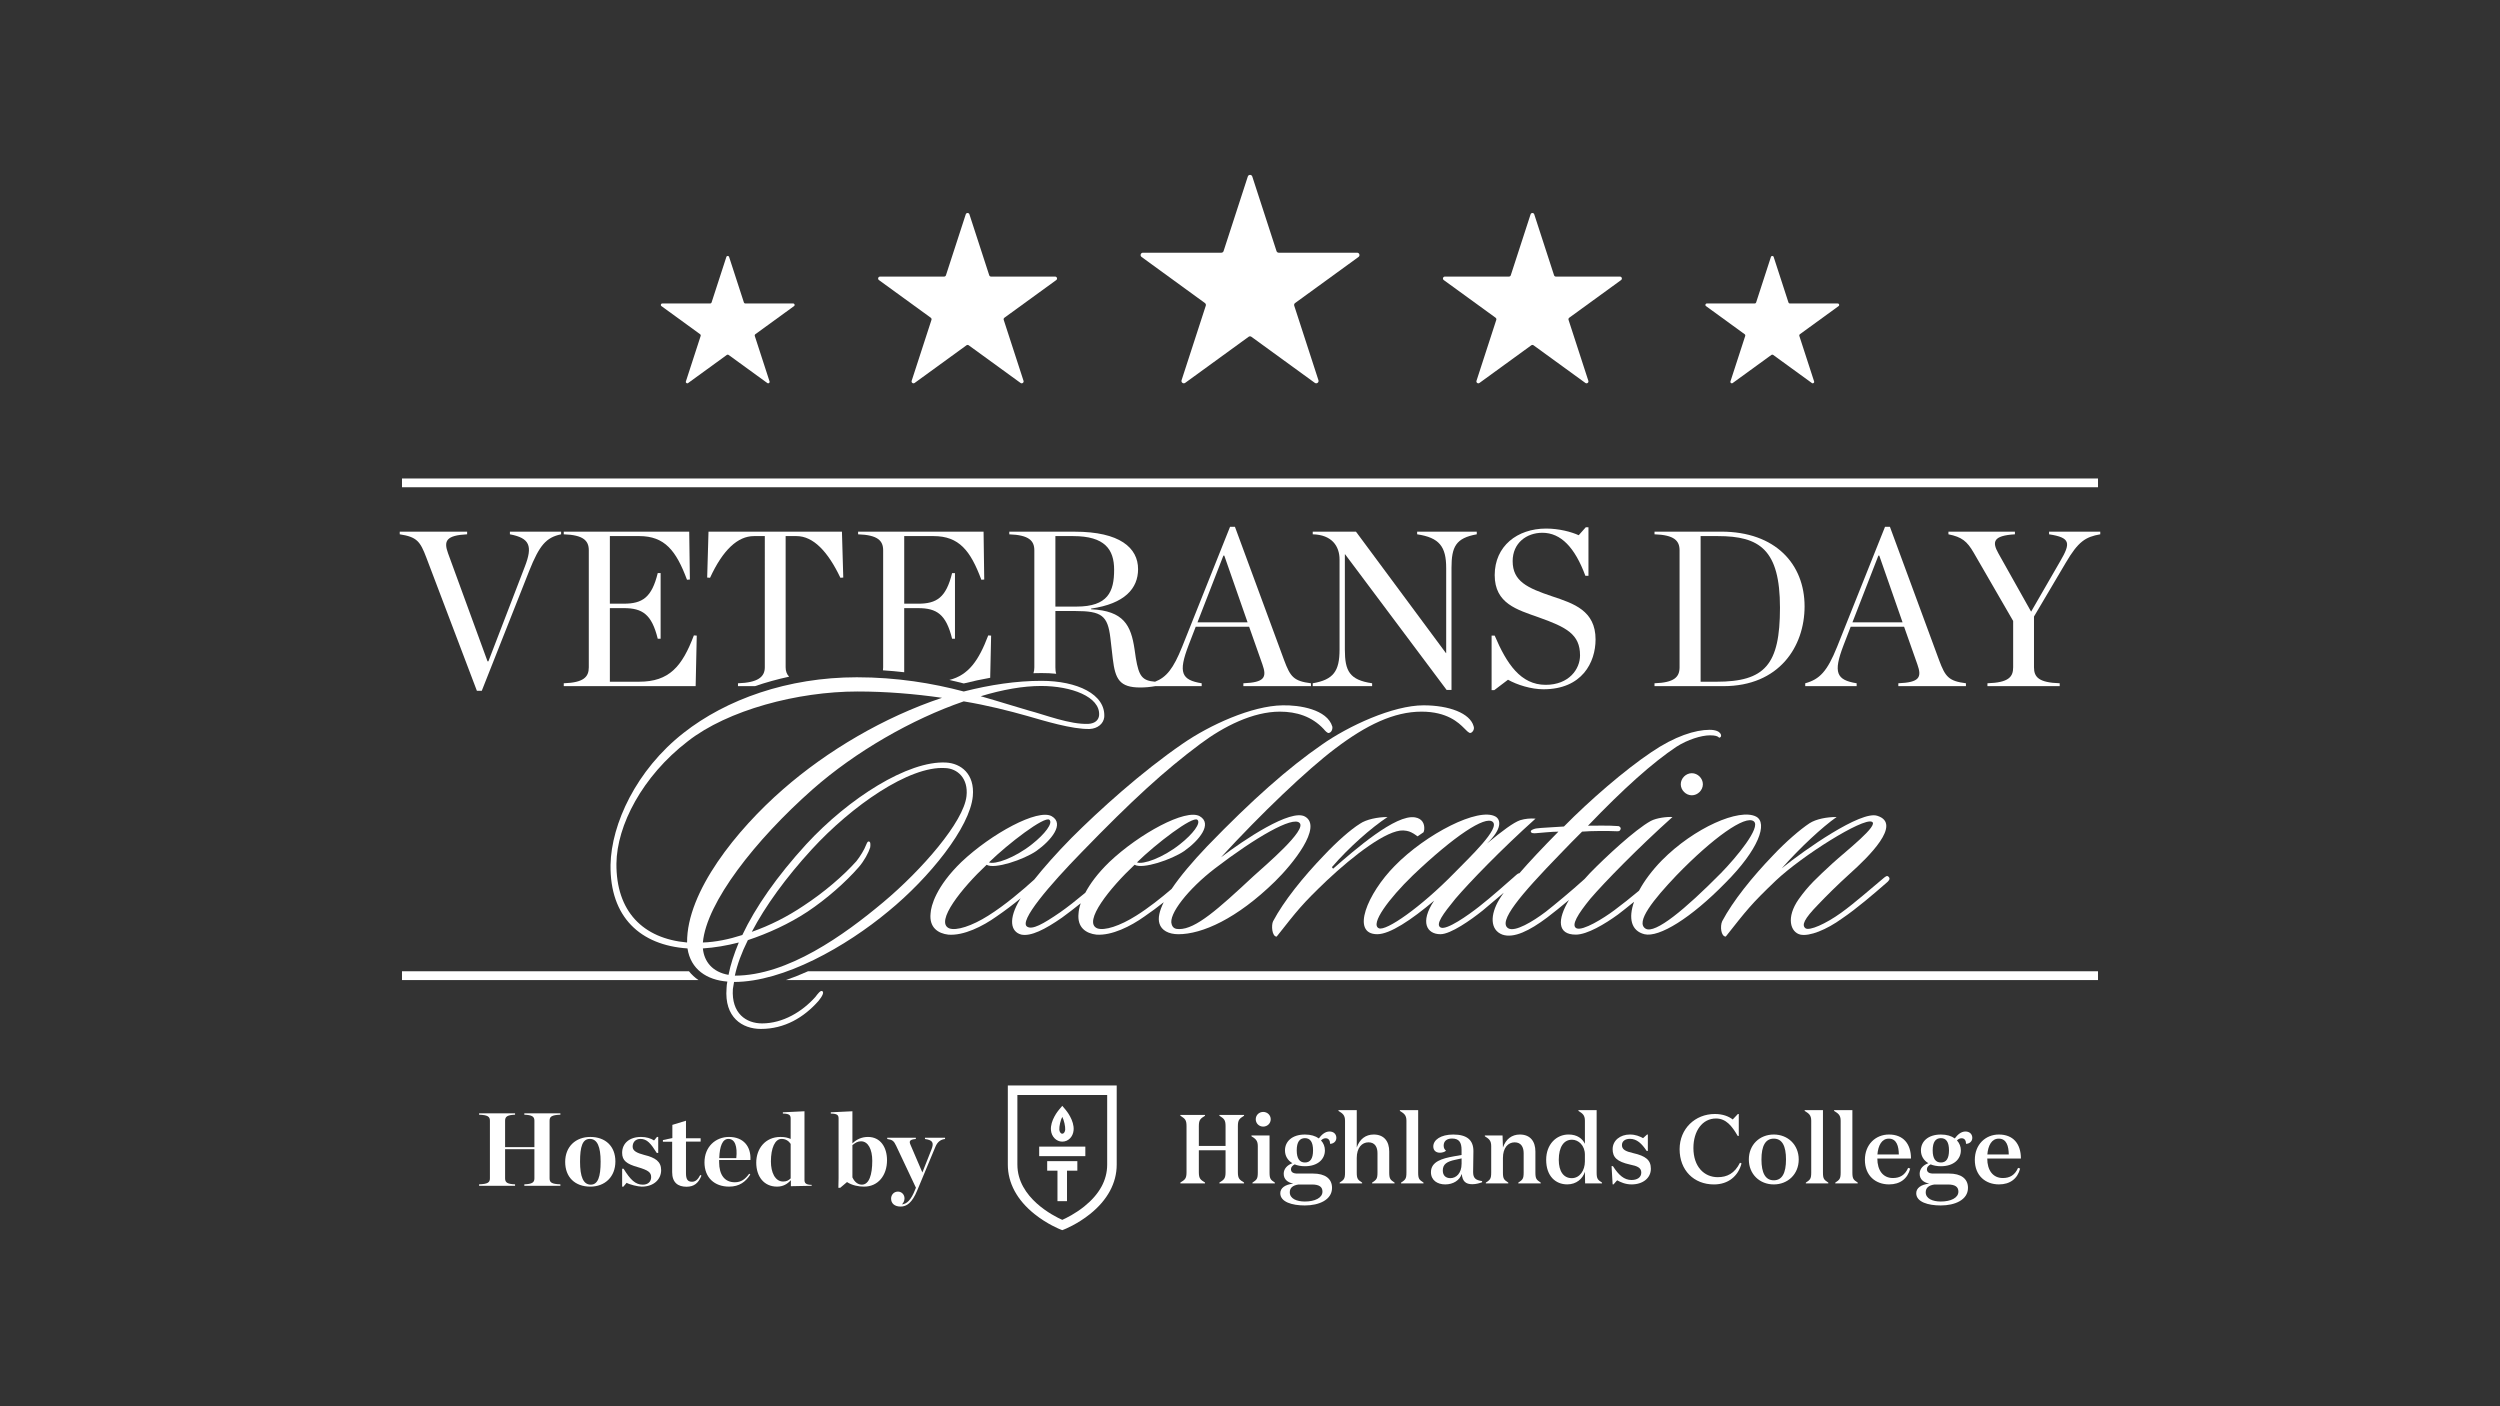 <?xml version="1.0" encoding="UTF-8"?>
<!-- Generator: Adobe Illustrator 28.0.0, SVG Export Plug-In . SVG Version: 6.00 Build 0)  -->
<svg xmlns="http://www.w3.org/2000/svg" xmlns:xlink="http://www.w3.org/1999/xlink" version="1.1" id="Layer_1" x="0px" y="0px" viewBox="0 0 1920 1080" style="enable-background:new 0 0 1920 1080;" xml:space="preserve">
<rect x="0" y="0" width="1920" height="1080" fill="#333333" stroke="none"/>
<g fill="#fff">
	<path d="M925.39,232.74c0.63,0.46,0.9,1.28,0.66,2.02l-18.6,57.26c-0.54,1.67,1.37,3.05,2.78,2.02l48.71-35.39   c0.63-0.46,1.49-0.46,2.13,0l48.71,35.39c1.42,1.03,3.32-0.36,2.78-2.02l-18.6-57.26c-0.24-0.75,0.02-1.56,0.66-2.02l48.71-35.39   c1.42-1.03,0.69-3.27-1.06-3.27h-60.2c-0.78,0-1.48-0.5-1.72-1.25l-18.6-57.26c-0.54-1.67-2.9-1.67-3.44,0l-18.6,57.26   c-0.24,0.75-0.94,1.25-1.72,1.25h-60.2c-1.75,0-2.48,2.24-1.06,3.27L925.39,232.74z"></path>
	<path d="M1148.61,244.01c0.52,0.38,0.73,1.04,0.54,1.65l-15.2,46.8c-0.44,1.36,1.12,2.49,2.27,1.65l39.81-28.92   c0.52-0.38,1.22-0.38,1.74,0l39.81,28.92c1.16,0.84,2.72-0.29,2.27-1.65l-15.21-46.8c-0.2-0.61,0.02-1.28,0.54-1.65l39.81-28.92   c1.16-0.84,0.56-2.67-0.87-2.67h-49.2c-0.64,0-1.21-0.41-1.41-1.02l-15.21-46.8c-0.44-1.36-2.37-1.36-2.81,0l-15.21,46.8   c-0.2,0.61-0.77,1.02-1.41,1.02h-49.2c-1.43,0-2.03,1.83-0.87,2.67L1148.61,244.01z"></path>
	<path d="M1339.95,256.71c0.39,0.28,0.55,0.78,0.4,1.24l-11.37,35c-0.33,1.02,0.83,1.87,1.7,1.24l29.78-21.63   c0.39-0.28,0.91-0.28,1.3,0l29.78,21.63c0.87,0.63,2.03-0.22,1.7-1.24l-11.37-35c-0.15-0.46,0.01-0.95,0.4-1.24l29.78-21.63   c0.87-0.63,0.42-2-0.65-2h-36.81c-0.48,0-0.9-0.31-1.05-0.76l-11.37-35c-0.33-1.02-1.77-1.02-2.1,0l-11.37,35   c-0.15,0.46-0.57,0.76-1.05,0.76h-36.81c-1.07,0-1.52,1.37-0.65,2L1339.95,256.71z"></path>
	<path d="M714.83,244.01c0.52,0.38,0.73,1.04,0.54,1.65l-15.21,46.8c-0.44,1.36,1.12,2.49,2.27,1.65l39.81-28.92   c0.52-0.38,1.22-0.38,1.74,0l39.81,28.92c1.16,0.84,2.72-0.29,2.27-1.65l-15.21-46.8c-0.2-0.61,0.02-1.28,0.54-1.65l39.81-28.92   c1.16-0.84,0.56-2.67-0.87-2.67h-49.2c-0.64,0-1.21-0.41-1.41-1.02l-15.21-46.8c-0.44-1.36-2.37-1.36-2.81,0l-15.21,46.8   c-0.2,0.61-0.77,1.02-1.41,1.02h-49.2c-1.43,0-2.03,1.83-0.87,2.67L714.83,244.01z"></path>
	<path d="M537.73,256.71c0.39,0.28,0.55,0.78,0.4,1.24l-11.37,35c-0.33,1.02,0.84,1.87,1.7,1.24l29.78-21.63   c0.39-0.28,0.91-0.28,1.3,0l29.78,21.63c0.87,0.63,2.03-0.22,1.7-1.24l-11.37-35c-0.15-0.46,0.01-0.95,0.4-1.24l29.78-21.63   c0.87-0.63,0.42-2-0.65-2h-36.81c-0.48,0-0.9-0.31-1.05-0.76l-11.37-35c-0.33-1.02-1.77-1.02-2.1,0l-11.37,35   c-0.15,0.46-0.57,0.76-1.05,0.76h-36.81c-1.07,0-1.52,1.37-0.65,2L537.73,256.71z"></path>
	<rect x="308.73" y="367.48" width="1302.54" height="6.73"></rect>
	<path d="M603.63,752.67h1007.64v-6.73H620.54C614.76,748.54,609.12,750.78,603.63,752.67z"></path>
	<path d="M529.13,745.94h-220.4v6.73h227.66C533.61,750.76,531.18,748.51,529.13,745.94z"></path>
	<path d="M327.43,428.23l38.82,102.31h3.75l36.43-92.1c7.83-19.58,12.94-25.7,24.51-28.09v-2.04h-39.33v2.04   c15.32,2.89,17.53,9.02,11.58,24.51l-28.09,73.03h-0.68l-30.3-82.91c-3.57-9.7-1.36-13.79,14.64-14.64v-2.04H307v2.04   C320.11,412.4,322.66,415.63,327.43,428.23z"></path>
	<path d="M432.97,524.75v2.21h101.29l0.85-38.81l-2.21-0.17c-9.02,23.84-18.9,35.58-42.05,35.58h-22.47v-56.52h10.72   c14.3,0,21.45,4.76,26.05,23.49h2.21v-50.39h-2.21c-4.59,18.73-11.75,23.49-26.05,23.49h-10.72v-51.92h22.47   c19.75,0,28.43,11.24,36.77,33.54l2.21-0.17l-0.51-36.77h-96.36v2.04c15.15,0.51,19.24,4.94,19.24,12.26v89.89   C452.21,519.99,448.12,524.25,432.97,524.75z"></path>
	<path d="M603.37,512.5V411.72h8.34c12.94,0,24.17,11.92,33.71,32.01l2.21-0.17l-1.02-35.24H544.13l-1.02,35.24l2.21,0.17   c9.87-21.45,21.28-32.01,33.71-32.01h8.34V512.5c0,7.49-5.45,11.75-20.6,12.26v2.21h13.05c8.49-2.9,17.26-5.34,26.23-7.28   C604.19,517.79,603.37,515.39,603.37,512.5z"></path>
	<path d="M694.44,467.05h10.72c14.3,0,21.45,4.76,26.05,23.49h2.21v-50.39h-2.21c-4.6,18.73-11.75,23.49-26.05,23.49h-10.72v-51.92   h22.47c19.75,0,28.43,11.24,36.77,33.54l2.21-0.17l-0.51-36.77h-96.36v2.04c15.15,0.51,19.24,4.94,19.24,12.26v89.89   c0,0.81-0.05,1.58-0.16,2.31c5.44,0.35,10.88,0.84,16.33,1.47V467.05z"></path>
	<path d="M760.47,520.54l0.71-32.38l-2.21-0.17c-7.25,19.15-15.05,30.49-29.85,34.21c3.7,0.83,7.39,1.73,11.07,2.69   C747.15,523.15,753.9,521.7,760.47,520.54z"></path>
	<path d="M811.16,517.46c-0.46-1.43-0.62-3.09-0.62-4.96v-43.24h15.32c20.26,0,24.86,3.57,26.9,20.6l1.87,16.17   c1.87,15.66,5.28,21.96,21.11,21.96c3.73,0,7.67-0.36,11.42-1.02h35.73v-2.21c-15.49-2.55-18.22-8-10.04-29.28l5.45-14.13h41.03   l10.21,28.94c3.58,10.04,1.53,13.79-14.64,14.47v2.21h51.92v-2.21c-13.28-1.7-15.83-4.94-20.6-17.7l-37.79-102.48h-3.75   l-36.77,92.1c-6.76,16.84-12.07,23.45-20.84,26.88c-9.98-0.79-12.42-4.43-14.73-18.03l-1.02-6.98   c-2.72-18.22-8.17-29.45-33.37-30.64v-0.51c25.88-3.75,36.09-15.49,36.09-30.3c0-16.34-13.96-28.77-48.69-28.77h-50.22v2.04   c15.15,0.51,19.24,4.94,19.24,12.26v89.89c0,1.66-0.2,3.16-0.68,4.49c2.07-0.06,4.13-0.1,6.18-0.1   C803.77,516.89,807.54,517.08,811.16,517.46z M939.57,426.7h0.68l17.88,51.24h-38.47L939.57,426.7z M810.54,411.72h13.62   c24.34,0,31.49,10.22,31.49,25.88c0,16.85-4.77,28.26-28.94,28.26h-16.17V411.72z"></path>
	<path d="M1008.17,524.75v2.21h45.62v-2.21c-17.36-2.55-20.94-9.36-20.94-25.88v-73.2h0.17L1111,529.86h3.75v-93.63   c0-16.51,3.4-22.98,19.41-25.88v-2.04h-45.79v2.04c17.02,2.55,22.3,9.36,22.3,25.88v65.37h-0.17l-69.12-93.29h-33.2v2.04   c14.64,0.34,20.6,9.02,20.6,19.41v69.12C1028.77,515.39,1024.17,522.03,1008.17,524.75z"></path>
	<path d="M1187.08,525.95c-19.24,0-29.96-16.18-39.15-37.79h-2.38v41.88h2.04l10.55-8c6.98,3.92,17.7,7.32,27.24,7.32   c29.62,0,40.01-20.6,40.01-38.3c0-22.13-16.85-27.58-33.2-33.03c-19.24-6.47-30.47-11.58-30.47-27.07   c0-13.96,10.72-21.79,22.81-21.79c14.3,0,25.03,11.41,33.03,33.03h2.38v-37.28h-2.04l-5.45,6.13c-5.62-2.55-14.98-5.11-25.03-5.11   c-22.13,0-39.49,13.45-39.49,35.75c0,21.96,17.36,26.56,33.54,32.35c21.62,7.66,32,13.11,32,29.28   C1213.47,513.86,1204.96,525.95,1187.08,525.95z"></path>
	<path d="M1270.66,524.75v2.21h52.95c42.73,0,62.31-30.3,62.31-61.29c0-32.35-22.3-57.37-64.01-57.37h-51.24v2.04   c15.15,0.51,19.24,4.94,19.24,12.26v89.89C1289.9,519.99,1285.82,524.25,1270.66,524.75z M1306.07,411.72h13.28   c32.01,0,47.67,10.39,47.67,54.99c0,43.92-11.58,56.86-48.86,56.86h-12.09V411.72z"></path>
	<path d="M1457.92,524.75v2.21h51.92v-2.21c-13.28-1.7-15.83-4.94-20.6-17.7l-37.79-102.48h-3.75l-36.77,92.1   c-7.66,19.07-13.45,25.03-24.51,28.09v2.21h39.49v-2.21c-15.49-2.55-18.22-8-10.04-29.28l5.45-14.13h41.03l10.21,28.94   C1476.14,520.33,1474.09,524.08,1457.92,524.75z M1422.68,477.94l19.92-51.24h0.68l17.88,51.24H1422.68z"></path>
	<path d="M1573.68,408.31v2.04c16.68,2.55,16.68,6.81,8.51,20.77l-22.3,38.64l-25.03-44.6c-5.11-9.02-4.26-13.79,12.6-14.81v-2.04   h-51.07v2.04c10.22,2.04,14.3,5.28,19.41,14.13l30.3,52.43v35.58c0,7.49-3.58,11.75-19.75,12.26v2.21h55.5v-2.21   c-16.17-0.51-19.75-4.76-19.75-12.26v-38.99l24.34-41.2c9.7-16.51,15.15-19.92,26.56-21.96v-2.04H1573.68z"></path>
	<path d="M747.13,611.39c1.52-16.97-9.09-25.16-20.61-25.76c-29.1-1.52-74.56,27.28-107.3,62.74c-22.73,24.86-39.1,48.5-49.1,69.71   c-10.31,3.33-20.61,5.45-30.31,5.76c2.73-30.62,40.01-78.5,84.26-117.6c33.04-29.1,76.38-53.95,116.09-67.59   c18.18,3.03,34.85,7.27,48.8,11.21c12.73,3.64,34.25,10.31,47.89,10c6.06-0.3,10.61-3.94,11.21-9.09   c1.21-17.58-20.91-27.89-48.19-27.89c-19.4,0-39.4,3.03-59.71,8.19c-23.95-6.37-51.53-10.92-82.14-10.92   c-53.04,0-100.32,16.98-133.06,42.74c-36.37,28.49-55.47,70.02-56.07,101.24c-0.61,40.31,23.04,61.83,59.1,64.26   c2.42,16.06,14.85,24.25,30.61,25.46c-0.3,1.82-0.61,3.03-0.61,5.15c-1.82,22.43,12.13,31.22,26.37,31.22   c18.18,0,33.04-8.79,44.25-21.52c3.03-3.64,4.55-6.97,2.73-7.58c-1.21-0.61-3.34,2.12-5.15,4.55c-10,11.21-24.86,20.3-40.92,20.3   c-12.12,0-23.64-7.58-22.43-26.37c0.3-1.82,0.61-3.94,0.91-5.46c38.19,0,86.08-27.28,118.51-54.25   C713.78,674.13,745,635.34,747.13,611.39z M799.56,526.83c23.04,0,45.46,8.18,44.56,22.43c-0.3,3.63-3.03,6.36-8.18,6.67   c-14.25,0.61-33.34-6.97-46.07-10.31c-10.61-3.03-22.73-6.97-36.67-10.91C770.16,529.55,785.92,526.83,799.56,526.83z    M527.68,723.84c-33.95-3.03-54.56-23.94-54.26-60.62c0.3-29.09,19.7-66.98,54.86-93.96c30.61-23.94,84.26-38.19,130.33-38.19   c21.83,0,43.95,1.82,64.86,4.85c-44.56,14.85-88.2,40.61-122.15,70.32C565.87,637.16,527.38,684.74,527.68,723.84z M559.51,748.69   c-12.42-2.12-18.79-10.31-19.7-20.3c9.09-0.61,18.18-2.13,27.58-4.55C563.75,732.63,561.02,740.82,559.51,748.69z M564.36,749.3   c1.82-8.49,5.15-17.58,10-27.28c15.46-5.15,31.52-12.43,45.77-21.82c14.55-9.7,29.4-22.73,39.4-34.25   c4.24-4.85,7.58-11.22,8.79-15.15c0.3-2.43,0.3-4.55-1.21-4.55c-0.91,0-1.52,1.52-2.12,3.03c-0.91,2.73-4.55,8.79-7.28,12.12   c-10,11.21-24.85,23.94-40.61,34.25c-12.13,8.18-25.76,15.15-39.71,20c10.31-19.7,26.07-41.53,46.07-63.34   c30.61-33.34,74.86-64.26,102.45-62.44c9.4,0.3,17.88,7.88,16.37,21.52c-2.12,19.71-34.25,56.68-63.95,81.54   C648.31,718.08,604.97,749.3,564.36,749.3z"></path>
	<path d="M783.47,690.5c-9.39,15.46-7.28,25.16,0.91,27.28c7.28,1.52,18.19-3.94,31.22-13.03c4.21-3.04,9.27-6.93,14.37-11.02   c-1.11,3.31-1.55,5.93-1.64,7.69c-1.21,10.91,5.76,15.46,13.64,16.37c11.82,0.91,26.37-6.37,36.98-13.95   c5.24-3.57,10.14-7.24,14.79-10.94c-3.3,6.64-4.59,12.25-3.28,16.4c1.52,5.15,6.97,8.18,14.55,8.18   c18.18,0,44.86-11.82,74.26-40.61c13.34-13.03,36.67-41.83,23.04-49.71c-10.91-6.36-46.98,17.88-64.56,31.22   c30.61-33.34,65.77-66.99,87.9-83.65c23.64-17.88,44.86-28.19,66.08-28.19c19.7,0,28.49,8.49,32.73,12.73   c1.21,1.21,3.64,3.94,4.85,3.64c1.52-0.3,3.34-2.73,2.43-5.16c-2.73-10-18.79-16.06-38.49-16.06c-23.34,0-57.59,15.76-78.2,30.31   c-25.46,17.58-53.34,42.13-87.9,77.89c-11.21,11.77-20.75,23.01-27.36,32.82c-8.03,6.89-17.79,14.65-27.19,20.52   c-12.43,7.88-24.55,11.82-30.01,9.7c-11.21-4.85,10-31.22,28.79-48.79c6.06,3.63,28.49-3.94,38.19-10.61   c11.52-8.19,21.83-20.91,11.82-26.67c-10.61-6.06-46.37,13.34-69.41,35.16c-9.24,8.95-14.97,17.01-18.47,23.62   c-7.08,5.89-13.69,11.09-19.11,14.88c-13.64,9.39-21.52,13.64-25.46,11.22c-6.97-3.94,17.28-32.13,41.83-57.29   c38.8-40.01,63.34-62.44,90.93-83.04c18.19-13.64,40.62-24.86,61.23-24.86c12.73,0,24.55,3.63,33.64,13.34   c1.21,1.52,3.03,3.33,3.94,3.03c2.12-0.3,3.03-3.03,2.73-4.85c-3.94-13.34-25.46-16.68-38.19-16.37   c-23.64,0.3-56.07,15.15-76.68,29.4c-31.83,21.83-64.26,51.23-85.47,72.44c-11.63,11.82-21.34,22.83-28.6,31.98   c-8.84,8.03-22.45,19.67-35.35,27.73c-12.43,7.88-24.55,11.82-30.01,9.7c-11.21-4.85,10-31.22,28.79-48.79   c6.06,3.63,28.49-3.94,38.19-10.61c11.52-8.19,21.83-20.91,11.82-26.67c-10.61-6.06-46.37,13.34-69.41,35.16   c-19.4,18.79-23.34,33.65-23.64,39.41c-1.21,10.91,5.76,15.46,13.64,16.37c11.82,0.91,26.37-6.37,36.98-13.95   c6.69-4.56,12.84-9.27,18.62-14.03C783.77,690.04,783.61,690.28,783.47,690.5z M933.2,666.86c30.91-23.64,59.71-40.31,64.86-34.85   c5.76,5.46-25.76,32.13-35.77,41.22c-26.98,25.16-43.95,40.31-56.68,40.31c-2.73,0-4.85-0.61-5.76-3.64   C897.13,702.32,912.59,682.62,933.2,666.86z M919.56,629.58c3.03,2.42-3.34,10.91-13.34,18.79   c-13.34,10.61-28.49,15.76-33.04,13.94C888.04,647.77,915.93,626.55,919.56,629.58z M805.91,629.58   c3.03,2.42-3.34,10.91-13.34,18.79c-13.34,10.61-28.49,15.76-33.04,13.94C774.39,647.77,802.27,626.55,805.91,629.58z"></path>
	<path d="M1088.7,642.32c1.52-1.08,3.04-2.13,4.58-3.15c0.28-0.68,0.48-1.46,0.55-2.32c0.3-4.55-1.82-8.18-6.97-9.09   c-14.85-2.73-46.38,24.86-63.05,39.41l-0.91-1.21c13.03-15.15,30.31-30.31,42.74-38.49c-7.58,0-16.37,1.82-21.22,5.16   c-7.28,4.55-17.88,13.94-27.58,24.25c-16.07,16.67-30.92,35.16-39.1,50.62c-1.52,3.03-0.91,11.82,2.73,11.82   c16.07-20.31,19.1-24.55,38.49-43.04c20.61-19.4,46.37-39.1,58.8-38.49c3.94,0.3,5.15,0.91,7.88,2.43   C1086.86,640.91,1087.88,641.83,1088.7,642.32z"></path>
	<path d="M1299.32,593.82c-4.55,0-8.49,3.94-8.49,8.48c0,4.55,3.94,8.49,8.49,8.49c4.55,0,8.49-3.94,8.49-8.49   C1307.81,597.75,1303.87,593.82,1299.32,593.82z"></path>
	<path d="M1057.76,717.47c9.7,0,26.07-10.91,43.65-25.76c-11.21,16.67-5.46,25.76,4.85,25.76c7.88,0,23.34-10.91,32.43-18.18   c4.27-3.56,10.23-8.59,16.19-13.67c-1.33,1.86-2.5,3.59-3.47,5.19c-6.97,11.51-7.27,23.33,2.42,26.98   c8.79,3.03,20.91-3.03,34.25-13.03c5.21-3.94,11.2-8.8,16.88-13.57c-9.06,15.12-9,26.6,5.24,26.6c8.79,0,22.43-8.19,32.43-15.46   c2.64-2.01,7.26-5.64,12.32-9.76c-4.44,12.53-2.29,22.34,7.98,24.91c11.21,2.73,35.77-12.42,62.13-39.4   c25.76-25.76,32.73-46.07,23.64-50.92c-12.73-6.67-47.59,8.49-72.44,33.64c-7.58,7.77-13.5,15.78-17.51,23.26   c-6.27,5.21-13.27,10.83-18.86,14.94c-8.49,6.36-24.25,16.07-29.1,13.94c-4.55-2.12,1.21-11.21,10.61-22.73   c10.61-12.43,36.98-39.4,63.05-62.74c-3.94-0.3-12.12,0.6-16.67,3.03c-12.13,6.67-34.86,27.89-46.68,40.01   c-1.45,1.52-2.84,3.05-4.16,4.56c-9.72,8.85-23.41,20.16-29.78,25.14c-10,7.58-23.64,15.76-28.8,12.73   c-8.18-4.85,8.79-25.15,40.31-57.58c5.46-5.76,10.91-11.22,16.37-16.67c6.97-0.61,20.61-0.61,26.07-0.31   c1.21,0,2.73,0.31,3.34-1.21c0.91-1.52-0.91-2.73-1.52-2.73c-6.67-0.61-19.4-0.3-23.34-0.3c27.28-28.5,49.71-48.5,67.89-60.62   c8.49-5.46,19.1-8.79,25.76-8.79c8.18,0,6.06,2.73,7.88,1.52c1.52-0.6,1.21-5.76-8.18-5.76c-10.91,0-26.67,4.85-44.86,17.28   c-20.31,13.64-46.98,36.67-66.98,56.98c-7.27,0.6-17.88,0.91-21.52,1.52c-1.21,0.3-3.64,0.91-3.94,2.12c0,1.82,2.73,1.52,3.63,1.52   c4.24-0.3,12.43-1.21,17.58-1.21c-12.39,12.54-22.32,23.12-29.97,31.94c-0.79,0.05-1.62,0.56-2.16,1.1   c-7.27,6.36-19.09,16.97-28.79,24.55c-8.49,6.67-24.85,18.18-29.4,16.07c-4.55-2.12,1.82-10.61,11.22-22.13   c10.61-12.43,35.46-38.19,61.53-61.53c-3.94-0.3-7.88,0-11.82,1.21c-5.15,1.82-13.34,7.88-25.46,17.88   c11.82-11.22,10.61-18.18,6.67-20.61c-13.03-7.58-53.65,13.34-77.59,37.88C1050.19,686.26,1037.15,717.47,1057.76,717.47z    M1287.5,672.31c27.88-28.79,53.04-46.68,59.41-41.53c5.76,4.55-13.33,27.58-25.16,39.71c-27.58,27.89-50.62,46.98-57.89,42.74   C1255.67,708.38,1269.92,690.81,1287.5,672.31z M1085.04,672.31c32.13-30.61,55.47-45.77,61.23-41.22   c6.36,4.85-17.58,27.28-29.4,39.4c-25.76,26.37-52.43,44.86-57.89,42.43C1052,709.9,1066.55,690.2,1085.04,672.31z"></path>
	<path d="M1407.52,662.92c-12.43,11.52-18.49,16.97-26.07,27.58c-10,14.25-6.36,25.46,1.21,27.28c6.97,1.52,20-3.64,32.13-12.43   c11.21-7.58,24.55-19.09,33.95-27.28c1.52-1.21,3.34-3.03,1.82-4.55c-1.21-1.52-2.42-0.3-3.64,0.6   c-8.49,6.97-22.43,19.4-33.04,26.98c-11.82,8.49-24.25,13.95-27.28,11.82c-3.03-2.42-1.21-6.97,9.7-18.18   c6.37-6.67,14.55-14.85,24.25-23.64c14.55-13.03,40.61-38.49,21.22-44.56c-12.43-4.24-55.77,26.07-73.35,40.31   c13.94-15.76,31.22-31.82,42.13-39.4c-7.58,0-15.76,1.52-20.91,4.85c-7.28,4.85-18.18,14.25-27.88,24.55   c-16.07,16.67-30.92,35.16-39.1,50.62c-1.82,3.94-0.91,11.82,2.73,11.82c16.07-20.31,19.1-24.55,38.49-43.04   c20.61-19.4,66.68-48.2,73.65-45.16C1443.59,633.52,1417.82,653.53,1407.52,662.92z"></path>
	<path d="M402.68,856.08c5.75,0.24,7.74,1.36,7.74,4.55v20.36h-22.51v-20.36c0-3.19,1.92-4.31,7.66-4.55v-1.04h-27.62v1.04   c6.63,0.24,8.3,1.52,8.3,4.55v44.39c0,3.11-1.68,4.31-8.3,4.55v1.12h27.62v-1.12c-5.75-0.24-7.66-1.28-7.66-4.55v-22.43h22.51   v22.43c0,3.27-2,4.31-7.74,4.55v1.12h27.7v-1.12c-6.71-0.24-8.3-1.44-8.3-4.55v-44.39c0-3.03,1.6-4.31,8.3-4.55v-1.04h-27.7V856.08   z"></path>
	<path d="M453.38,873.17c-11.34,0-19.32,7.51-19.32,19.16c0,11.74,7.5,19,19.32,19c11.26,0,19.24-7.59,19.24-19.32   C472.62,880.35,465.03,873.17,453.38,873.17z M453.7,909.81c-5.75,0-8.22-6.15-8.22-17.64c0-11.5,1.84-17.49,7.5-17.49   c5.75,0,8.3,5.99,8.3,17.49C461.28,903.67,459.28,909.81,453.7,909.81z"></path>
	<path d="M494.73,886.98c-5.43-1.44-8.86-3.03-8.86-6.31c0-3.67,2.4-5.99,5.99-5.99c5.03,0,7.9,3.43,12.53,10.78h1.12v-12.29h-0.96   l-2.24,2.71c-2.4-1.6-5.91-2.71-9.98-2.71c-8.86,0-14.53,4.87-14.53,12.22c0,5.99,3.51,8.54,11.9,10.94   c8.22,2.4,10.38,4.07,10.38,7.75c0,3.27-2.24,5.75-6.39,5.75c-5.67,0-9.58-3.75-14.77-12.22h-1.12v13.73h0.96l2.48-2.95   c2.24,1.36,8.7,2.95,11.66,2.95c9.1,0,14.85-5.51,14.85-12.69C507.75,892.01,503.28,889.06,494.73,886.98z"></path>
	<path d="M531.46,907.58c-3.43,0-4.63-1.99-4.63-6.63v-24.19h11.26v-2.56h-11.26v-13.49l-10.46,3.19v10.14l-7.26,1.52v1.28h7.11   v23.39c0,8.06,4.55,11.18,11.02,11.18c5.83,0,9.18-2.79,11.5-8.54l-0.96-0.48C536.01,905.98,534.01,907.58,531.46,907.58z"></path>
	<path d="M559.88,873.17c-10.3,0-18.84,7.51-18.84,19.56c0,11.66,7.66,18.6,18.92,18.6c7.9,0,12.77-3.75,16.29-9.34l-0.88-0.56   c-3.03,4.15-6.15,6.55-11.02,6.55c-7.9,0-12.06-5.75-12.06-15.49v-0.08v-1.52h24.03C576.89,880.59,571.06,873.17,559.88,873.17z    M565.47,889.45h-13.09c0.32-9.34,2.55-14.77,7.03-14.77C564.43,874.68,566.43,880.35,565.47,889.45z"></path>
	<path d="M617.84,906.3v-52.85l-16.61,0.8v0.96c5.19,0.08,5.99,1.36,5.99,3.91v15.57c-2.32-0.96-4.39-1.52-7.82-1.52   c-11.74,0-18.6,9.1-18.6,19.72c0,10.7,5.91,18.44,15.97,18.44c4.63,0,7.98-2,10.62-4.95v4.63l15.97-0.32v-0.72   C618.8,909.97,617.84,908.46,617.84,906.3z M607.23,905.02c-1.6,1.44-3.03,2.4-5.75,2.4c-6.23,0-9.42-7.03-9.42-15.41   c0-10.3,3.11-17.33,8.22-17.33c3.27,0,5.51,1.68,6.95,3.83V905.02z"></path>
	<path d="M666.63,873.17c-4.95,0-8.86,1.92-11.98,4.95v-24.67l-16.61,0.8v0.96c5.27,0.08,5.99,1.36,5.99,3.91v45.51l-0.16,7.58h1.44   l5.19-4.39c3.91,2.56,8.86,3.51,13.09,3.51c10.86,0,17.64-8.7,17.64-20.28C681.24,881.15,676.21,873.17,666.63,873.17z    M661.92,909.81c-2.95,0-5.59-1.92-7.27-5.59v-24.75c2.32-1.92,4.07-2.95,6.63-2.95c5.51,0,8.62,6.31,8.62,14.93   C669.9,902.23,667.5,909.81,661.92,909.81z"></path>
	<path d="M710.38,874.76c5.83,0.8,7.11,2.71,4.95,8.14l-6.95,17.56l-9.18-21.4c-1.2-2.79-0.4-3.91,4.15-4.31v-0.96H681.4v0.96   c3.91,0.56,5.11,1.44,6.87,5.27l15.17,32.17l-0.48,1.12c-3.35,8.62-6.55,11.26-10.3,11.66c1.04-0.96,2-2.56,2-4.63   c0-2.95-2.24-5.19-5.03-5.19c-3.35,0-5.27,2.71-5.27,5.35c0,3.75,2.71,6.15,7.34,6.15c4.55,0,8.78-2.79,12.69-12.29l13.97-33.53   c1.6-3.99,4.23-5.75,7.43-6.07v-0.96h-15.41V874.76z"></path>
	<path d="M774.01,894.44c0,14.09,7.07,27.2,20.45,37.92c9.86,7.91,19.63,11.73,20.04,11.89l1.32,0.51l1.32-0.51   c0.41-0.16,10.18-3.98,20.04-11.89c13.38-10.72,20.45-23.83,20.45-37.92v-60.81h-83.62V894.44z M781.34,840.96h68.97v53.48   c0,11.9-5.91,22.69-17.55,32.08c-6.98,5.62-14.07,9.06-16.93,10.33c-6.47-2.88-34.48-16.82-34.48-42.41V840.96z"></path>
	<path d="M815.79,876.77h0.06h0.01c4.59-0.01,8.24-3.71,8.67-8.8c0.63-7.44-5.53-14.94-6.23-15.77l-2.47-2.91l-2.47,2.91   c-0.7,0.83-6.86,8.33-6.23,15.77C807.55,872.97,811.27,876.76,815.79,876.77z M815.82,857.75c1.29,2.39,2.45,7.37,2.25,9.88   c-0.12,1.48-0.94,3.05-2.23,3.05h-0.05c-1.29-0.01-2.11-1.57-2.23-3.05C813.37,865.11,814.54,860.14,815.82,857.75z"></path>
	<polygon points="804.24,899.08 812.14,899.08 812.14,922.49 819.46,922.49 819.46,899.08 827.4,899.08 827.4,891.76 804.24,891.76     "></polygon>
	<rect x="798.1" y="880.6" width="35.44" height="7.32"></rect>
	<path d="M936.5,856.89c3.53,2.25,4.73,3.08,4.73,8.03v15.18h-20.52v-15.18c0-4.96,1.2-5.78,4.74-8.03v-0.6h-18.93v0.6   c3.53,2.25,4.73,3.08,4.73,8.03v35.31c0,4.96-1.19,5.78-4.73,7.96v0.68h18.93v-0.68c-3.53-2.18-4.74-3-4.74-7.96v-16.83h20.52   v16.83c0,4.96-1.19,5.78-4.73,7.96v0.68h18.93v-0.68c-3.53-2.18-4.74-3-4.74-7.96v-35.31c0-4.96,1.2-5.78,4.74-8.03v-0.6H936.5   V856.89z"></path>
	<path d="M975.91,859.59c0-3.15-2.55-5.63-5.78-5.63c-3.23,0-5.71,2.48-5.71,5.63c0,3.16,2.48,5.64,5.71,5.64   C973.36,865.23,975.91,862.75,975.91,859.59z"></path>
	<path d="M975.01,900.53v-28.47h-13.9v0.6c3,1.88,4.88,3.08,4.88,7.51v20.36c0,4.96-0.89,5.56-4.13,7.74v0.6h17.27v-0.6   C975.91,906.09,975.01,905.49,975.01,900.53z"></path>
	<path d="M1021.05,868.99c-3.53,0-6.23,2.7-8.19,5.33c-2.55-1.88-6.16-3-10.67-3c-9.92,0-15.33,5.41-15.33,12.17   c0,4.06,1.96,7.66,5.71,9.84c-3.82,1.43-6.68,4.14-6.68,8.12c0,4.43,3.16,6.68,7.37,7.59c-6.46,0.68-10,3.45-10,7.36   c0,6.76,9.16,9.39,18.86,9.39c10.74,0,20.88-4.21,20.88-13.52c0-7.21-5.55-10.97-14.42-10.97h-12.09c-3.45,0-5.03-1.12-5.03-3.38   c0-1.58,1.2-2.78,2.85-3.68c2.18,0.9,4.81,1.43,7.89,1.43c9.85,0,15.33-5.41,15.33-12.17c0-2.93-1.05-5.56-3-7.66   c1.12-1.05,2.18-1.66,3.6-1.66c2.4,0,3.38,1.96,3.38,4.29c2.33,0,4.81-1.66,4.81-4.58   C1026.31,870.94,1024.21,868.99,1021.05,868.99z M997.24,909.7h10.37c5.63,0,8.04,1.88,8.04,5.48c0,4.81-5.86,7.59-13.52,7.59   c-6.23,0-11.57-2.18-11.57-7.06C990.55,912.33,992.73,910.37,997.24,909.7z M1002.19,892.8c-4.06,0-6.3-2.93-6.3-9.31   c0-6.46,2.25-9.39,6.3-9.39s6.23,2.93,6.23,9.39C1008.43,889.87,1006.25,892.8,1002.19,892.8z"></path>
	<path d="M1066.93,900.53v-16.15c0-7.74-3.9-13.07-11.94-13.07c-6.16,0-10.82,3.53-13,9.99v-28.7h-14.04v0.6   c3.07,1.88,5.03,3.08,5.03,7.51v39.81c0,4.96-0.9,5.56-4.14,7.74v0.6h17.28v-0.6c-3.23-2.18-4.14-2.78-4.14-7.74v-11.19   c0-7.96,4.05-12.02,9.01-12.02c5.04,0,6.92,3.76,6.92,8.34v14.87c0,4.96-0.9,5.56-4.14,7.74v0.6h17.28v-0.6   C1067.84,906.09,1066.93,905.49,1066.93,900.53z"></path>
	<path d="M1089.15,900.53v-47.93h-14.04v0.6c3.07,1.88,5.03,3.08,5.03,7.51v39.81c0,4.96-0.9,5.56-4.14,7.74v0.6h17.28v-0.6   C1090.05,906.09,1089.15,905.49,1089.15,900.53z"></path>
	<path d="M1131.36,900.16c0-5.03,0.22-10.59,0.22-16.15c0-8.56-5.11-12.69-15.48-12.69c-9.62,0-15.33,4.13-15.33,9.16   c0,3.08,2.04,4.81,5.11,4.81c1.66,0,3.83-0.6,4.66-1.58c-0.97-0.82-1.8-1.8-1.8-3.9c0-3.45,2.4-5.41,6.45-5.41   c5.41,0,7.29,2.93,7.29,8.79v3.83l-5.93,1.05c-8.86,1.58-17.58,3.98-17.58,12.17c0,6.23,4.96,9.39,10.97,9.39   c6.23,0,11.11-3.23,12.69-8.04c0.53,5.64,3.01,7.89,8.12,7.89c3,0,5.86-0.9,7.51-1.51v-0.9   C1133.31,906.39,1131.36,904.82,1131.36,900.16z M1122.49,893.85c0,7.21-4.13,10.97-8.56,10.97c-3.67,0-5.86-2.1-5.86-5.86   c0-4.96,3.23-6.91,9.62-8.26l4.81-1.05V893.85z"></path>
	<path d="M1179.19,900.53v-16.15c0-7.74-3.9-13.07-11.94-13.07c-6.15,0-10.81,3.53-12.99,9.99l-0.3-9.24h-13.6v0.6   c3,1.88,4.88,3.08,4.88,7.51v20.36c0,4.96-0.89,5.56-4.13,7.74v0.6h17.27v-0.6c-3.23-2.18-4.13-2.78-4.13-7.74v-11.19   c0-7.96,4.05-12.02,9.01-12.02c5.03,0,6.91,3.76,6.91,8.34v14.87c0,4.96-0.89,5.56-4.13,7.74v0.6h17.27v-0.6   C1180.09,906.09,1179.19,905.49,1179.19,900.53z"></path>
	<path d="M1226.22,900.53v-47.93h-13.97v0.6c3.01,1.88,4.96,3.08,4.96,7.51v17.73c-1.88-3.91-5.86-7.14-12.55-7.14   c-9.38,0-17.2,7.51-17.2,19.46c0,12.47,7.22,18.85,16.16,18.85c7.06,0,11.86-4.29,13.59-9.69l0.15,8.94h13v-0.6   C1227.12,906.09,1226.22,905.49,1226.22,900.53z M1217.2,891.9c0,7.06-3.97,12.92-10.07,12.92c-6.38,0-9.99-5.33-9.99-14.05   c0-9.99,3.9-15.48,10.14-15.48c4.89,0,9.92,4.28,9.92,11.49V891.9z"></path>
	<path d="M1254.28,885.59c-5.93-1.35-8.63-2.78-8.63-6.16c0-3,2.48-4.81,6.15-4.81c5.26,0,9.09,3.61,12.85,9.31h0.9v-12.62h-0.6   l-3.08,2.78c-2.7-1.43-5.71-2.78-10.14-2.78c-7.44,0-13.22,4.58-13.22,11.27c0,6.16,3.22,9.54,13.29,11.79   c5.49,1.13,8.71,2.33,8.71,6.16c0,3.83-3.3,5.71-7.51,5.71c-5.56,0-9.84-3.68-14.27-10.66h-1.05l0.83,14.05h0.67l2.78-3.16   c2.48,1.35,6.23,3.16,11.12,3.16c8.56,0,14.79-4.81,14.79-12.02C1267.88,890.85,1263.82,887.77,1254.28,885.59z"></path>
	<path d="M1319.24,904.07c-10.44,0-18.7-8.04-18.7-22.39c0-13.14,6.91-22.68,17.34-22.68c7.74,0,12.25,5.78,16.68,13.37h0.82v-16.83   h-0.67l-3.98,4.21c-3.08-2.4-7.66-4.21-13.74-4.21c-15.11,0-27.05,11.27-27.05,27.05c0,16.15,10.9,27.05,26.37,27.05   c11.04,0,18.63-6.39,21.19-16.15l-1.2-0.52C1332.17,901.29,1326.31,904.07,1319.24,904.07z"></path>
	<path d="M1362.27,871.31c-10.82,0-19.16,7.81-19.16,19.16c0,11.34,8.34,19.16,19.16,19.16c10.74,0,19.15-7.81,19.15-19.16   C1381.42,879.12,1373.01,871.31,1362.27,871.31z M1362.27,906.47c-6.46,0-9.47-5.64-9.47-16c0-10.37,3-16,9.47-16   c6.46,0,9.38,5.64,9.38,16C1371.65,900.83,1368.73,906.47,1362.27,906.47z"></path>
	<path d="M1400.03,900.53v-47.93h-14.04v0.6c3.07,1.88,5.03,3.08,5.03,7.51v39.81c0,4.96-0.9,5.56-4.14,7.74v0.6h17.28v-0.6   C1400.93,906.09,1400.03,905.49,1400.03,900.53z"></path>
	<path d="M1422.63,900.53v-47.93h-14.04v0.6c3.07,1.88,5.03,3.08,5.03,7.51v39.81c0,4.96-0.9,5.56-4.14,7.74v0.6h17.28v-0.6   C1423.54,906.09,1422.63,905.49,1422.63,900.53z"></path>
	<path d="M1450.73,871.31c-10.22,0-18.49,7.58-18.49,19.46c0,12.24,8.27,18.85,18.56,18.85c8.56,0,14.27-4.43,16.23-12.17   l-1.59-0.53c-2.4,5.56-6.3,7.81-11.71,7.81c-7.52,0-11.94-5.86-11.94-14.95h25.85C1467.63,878.23,1461.54,871.31,1450.73,871.31z    M1441.85,886.64c0.6-7.06,3.38-12.17,8.79-12.17c6.08,0,7.59,6.01,7.66,12.17H1441.85z"></path>
	<path d="M1509.46,868.99c-3.53,0-6.23,2.7-8.19,5.33c-2.55-1.88-6.16-3-10.67-3c-9.92,0-15.33,5.41-15.33,12.17   c0,4.06,1.96,7.66,5.71,9.84c-3.82,1.43-6.68,4.14-6.68,8.12c0,4.43,3.15,6.68,7.37,7.59c-6.46,0.68-10,3.45-10,7.36   c0,6.76,9.16,9.39,18.86,9.39c10.74,0,20.88-4.21,20.88-13.52c0-7.21-5.55-10.97-14.42-10.97h-12.09c-3.45,0-5.03-1.12-5.03-3.38   c0-1.58,1.2-2.78,2.85-3.68c2.18,0.9,4.81,1.43,7.89,1.43c9.85,0,15.33-5.41,15.33-12.17c0-2.93-1.05-5.56-3-7.66   c1.12-1.05,2.18-1.66,3.6-1.66c2.4,0,3.38,1.96,3.38,4.29c2.33,0,4.81-1.66,4.81-4.58   C1514.71,870.94,1512.61,868.99,1509.46,868.99z M1485.64,909.7h10.37c5.63,0,8.04,1.88,8.04,5.48c0,4.81-5.86,7.59-13.52,7.59   c-6.23,0-11.57-2.18-11.57-7.06C1478.95,912.33,1481.13,910.37,1485.64,909.7z M1490.6,892.8c-4.05,0-6.3-2.93-6.3-9.31   c0-6.46,2.25-9.39,6.3-9.39c4.06,0,6.23,2.93,6.23,9.39C1496.83,889.87,1494.65,892.8,1490.6,892.8z"></path>
	<path d="M1535.15,871.31c-10.22,0-18.49,7.58-18.49,19.46c0,12.24,8.27,18.85,18.56,18.85c8.56,0,14.27-4.43,16.23-12.17   l-1.58-0.53c-2.41,5.56-6.31,7.81-11.72,7.81c-7.51,0-11.94-5.86-11.94-14.95h25.85C1552.05,878.23,1545.96,871.31,1535.15,871.31z    M1526.28,886.64c0.6-7.06,3.38-12.17,8.79-12.17c6.08,0,7.59,6.01,7.66,12.17H1526.28z"></path>
</g>
</svg>
